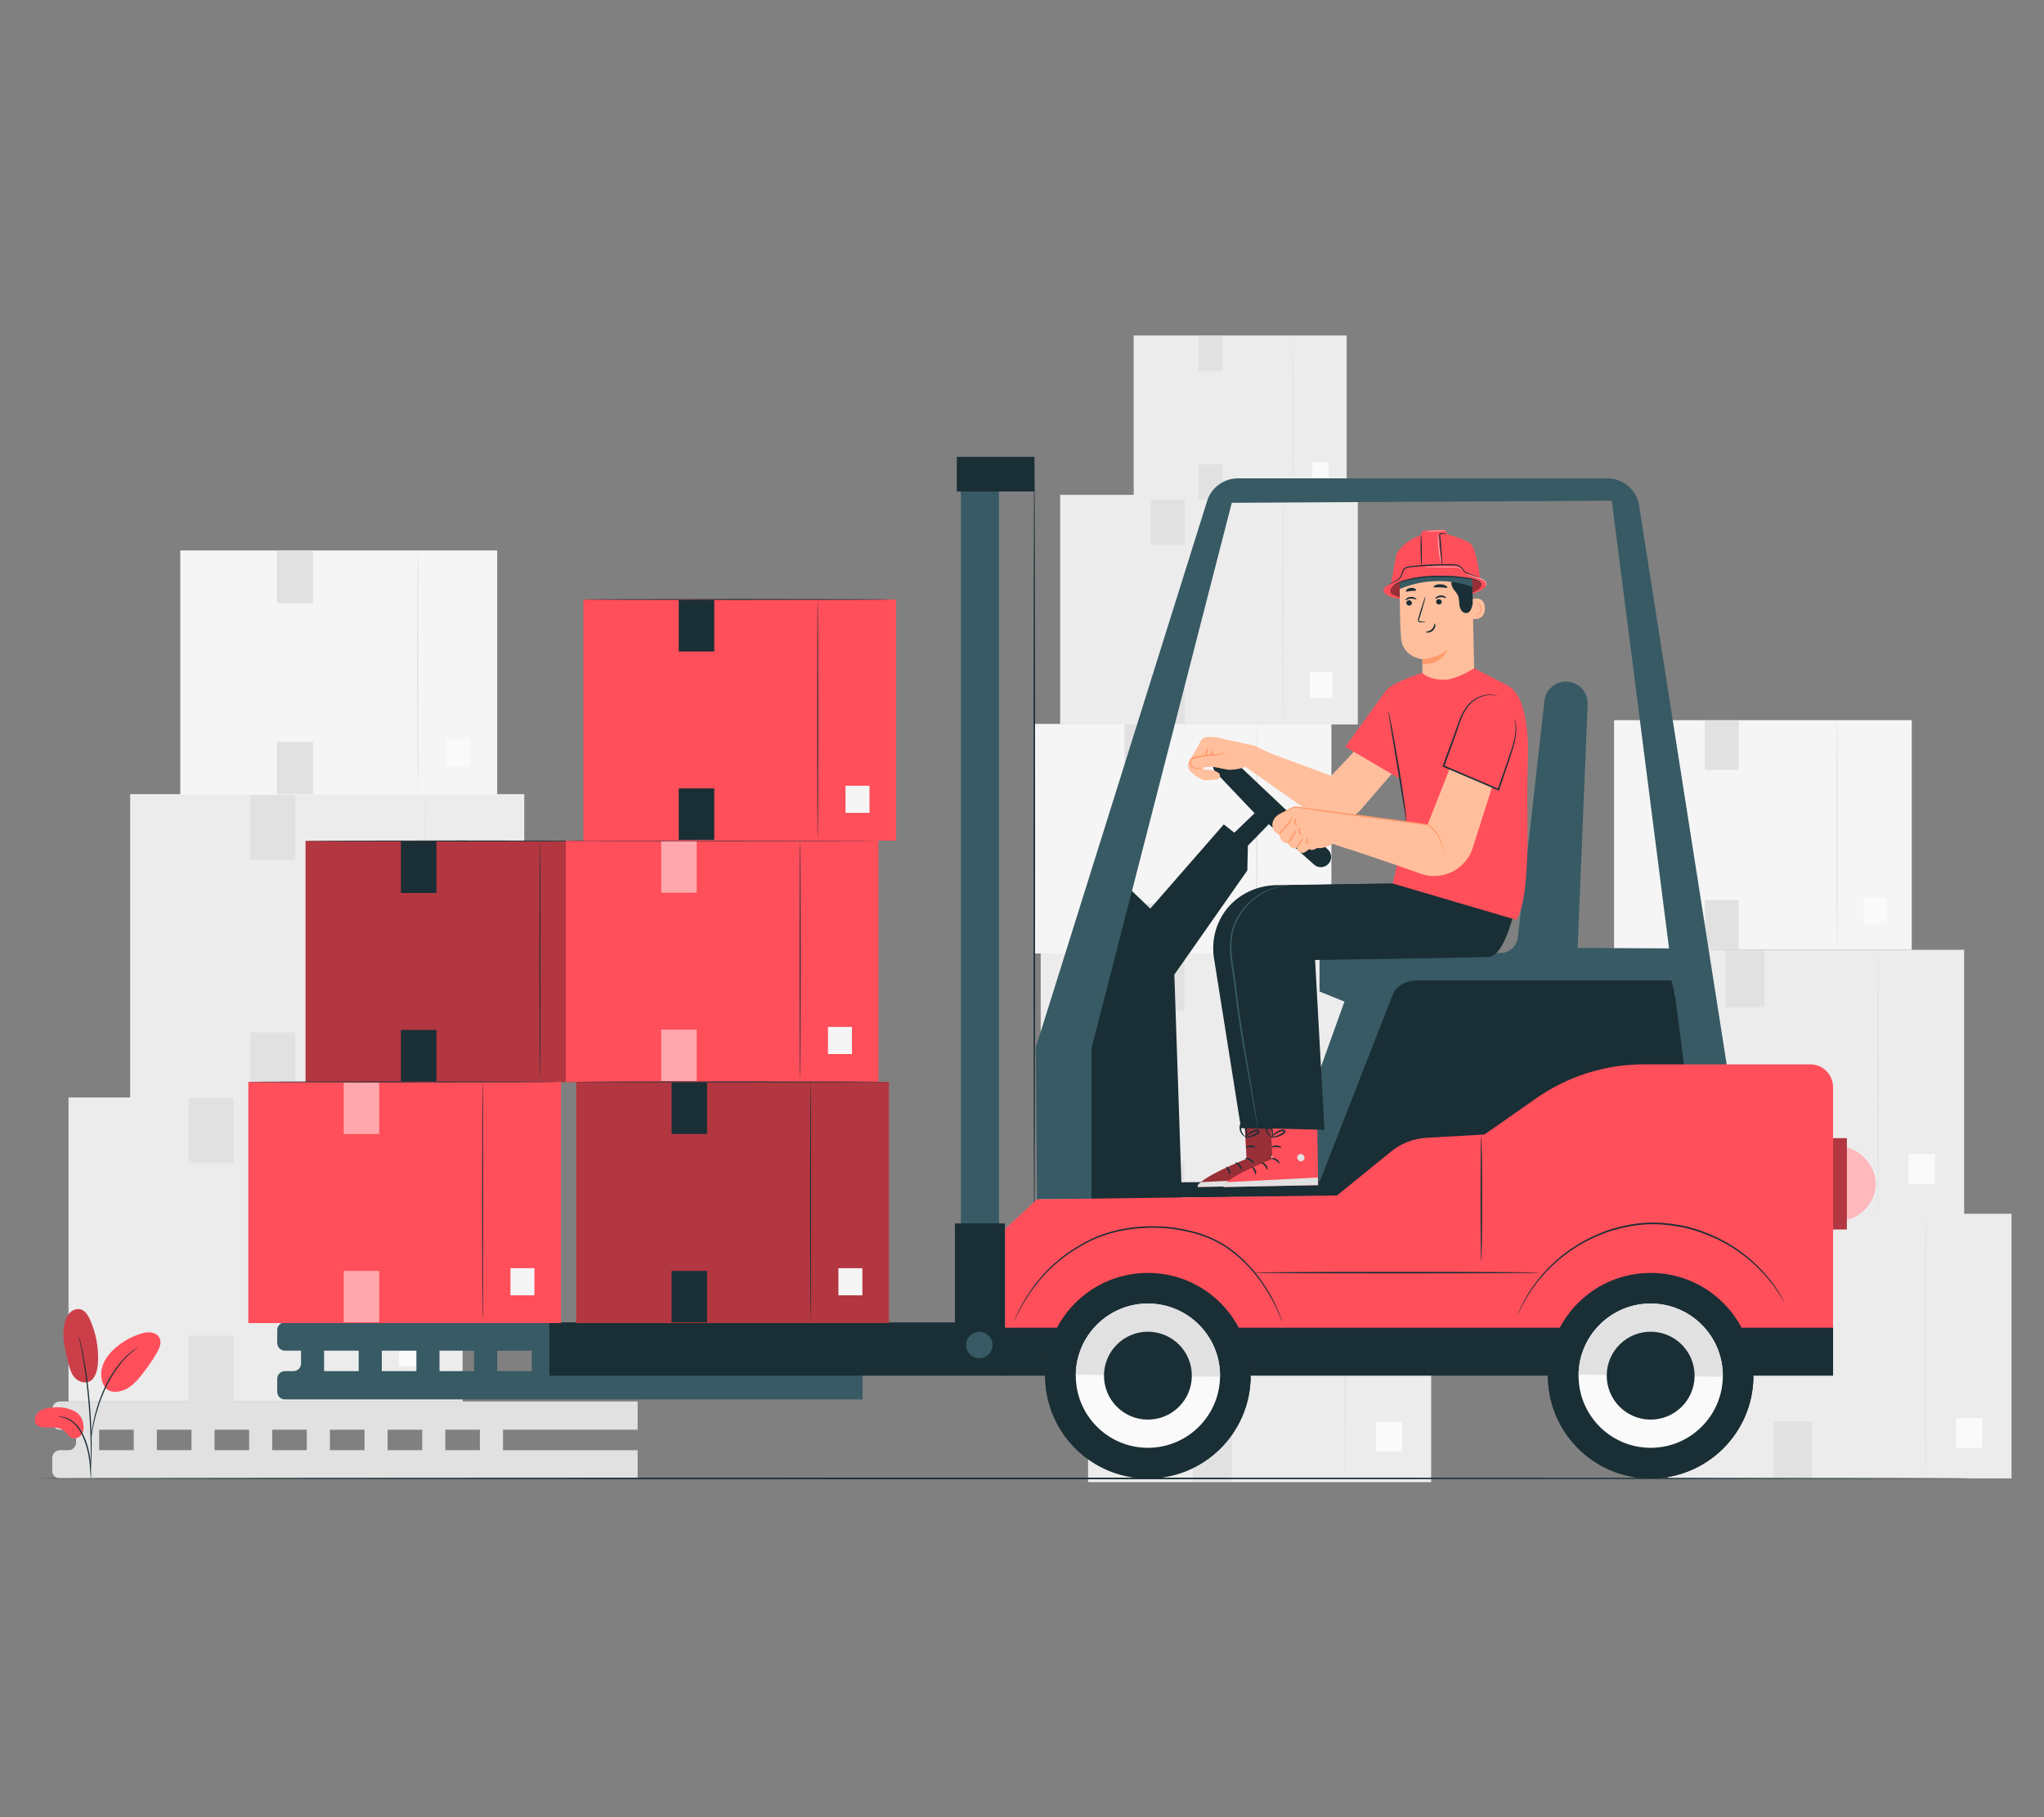<?xml version="1.0" encoding="UTF-8"?>
<svg id="Layer_2" data-name="Layer 2" xmlns="http://www.w3.org/2000/svg" viewBox="0 0 540 480">
  <rect x="0" y="0" width="540" height="480" fill="#808080" stroke="none"/>
  <defs>
    <style>
      .cls-1 {
        opacity: .6;
      }

      .cls-2 {
        fill: #375a64;
      }

      .cls-2, .cls-3, .cls-4, .cls-5, .cls-6, .cls-7, .cls-8, .cls-9, .cls-10, .cls-11, .cls-12, .cls-13, .cls-14, .cls-15 {
        stroke-width: 0px;
      }

      .cls-3 {
        fill: #e1e1e1;
      }

      .cls-4 {
        fill: #ececec;
      }

      .cls-16 {
        opacity: .2;
      }

      .cls-6, .cls-17 {
        opacity: .3;
      }

      .cls-7 {
        opacity: .5;
      }

      .cls-7, .cls-11 {
        fill: #fff;
      }

      .cls-8 {
        fill: #f5f5f5;
      }

      .cls-9 {
        fill: none;
      }

      .cls-10 {
        fill: #1a2e35;
      }

      .cls-18 {
        opacity: .4;
      }

      .cls-12 {
        fill: #fafafa;
      }

      .cls-13 {
        fill: #ff9a6c;
      }

      .cls-14 {
        fill: #ff4f5b;
      }

      .cls-15 {
        fill: #ffbf9d;
      }
    </style>
  </defs>
  <g id="Layer_2-2" data-name="Layer 2">
    <g>
      <g>
        <g>
          <rect class="cls-4" x="18.1" y="289.89" width="104.12" height="80.3"/>
          <path class="cls-3" d="m96.13,369.62c-.11,0-.21-17.9-.21-39.97s.09-39.98.21-39.98.21,17.9.21,39.98-.09,39.97-.21,39.97Z"/>
          <rect class="cls-12" x="105.41" y="351.91" width="7.98" height="9.02"/>
          <rect class="cls-3" x="49.87" y="290.09" width="11.83" height="17.13"/>
          <rect class="cls-3" x="49.87" y="352.82" width="11.83" height="17.13"/>
        </g>
        <g>
          <rect class="cls-4" x="34.39" y="209.77" width="104.12" height="80.3"/>
          <path class="cls-3" d="m112.42,289.5c-.11,0-.21-17.9-.21-39.97s.09-39.98.21-39.98.21,17.9.21,39.98-.09,39.97-.21,39.97Z"/>
          <rect class="cls-12" x="121.69" y="271.79" width="7.98" height="9.02"/>
          <rect class="cls-3" x="66.15" y="209.97" width="11.83" height="17.13"/>
          <rect class="cls-3" x="66.15" y="272.7" width="11.83" height="17.13"/>
        </g>
        <g>
          <rect class="cls-8" x="47.63" y="145.4" width="83.72" height="64.57"/>
          <path class="cls-3" d="m110.37,209.52c-.09,0-.17-14.39-.17-32.14s.07-32.15.17-32.15.17,14.39.17,32.15-.07,32.14-.17,32.14Z"/>
          <rect class="cls-12" x="117.83" y="195.28" width="6.42" height="7.26"/>
          <rect class="cls-3" x="73.17" y="145.57" width="9.51" height="13.78"/>
          <rect class="cls-3" x="73.17" y="196" width="9.51" height="13.78"/>
        </g>
        <g>
          <rect class="cls-8" x="426.42" y="190.23" width="78.64" height="60.65"/>
          <path class="cls-3" d="m485.36,250.46c-.09,0-.16-13.52-.16-30.19s.07-30.2.16-30.2.16,13.52.16,30.2-.07,30.19-.16,30.19Z"/>
          <rect class="cls-12" x="492.36" y="237.08" width="6.03" height="6.82"/>
          <rect class="cls-3" x="450.41" y="190.39" width="8.93" height="12.94"/>
          <rect class="cls-3" x="450.41" y="237.77" width="8.93" height="12.94"/>
        </g>
        <g>
          <rect class="cls-4" x="440.78" y="320.61" width="90.64" height="69.91"/>
          <path class="cls-3" d="m508.71,390.03c-.1,0-.18-15.58-.18-34.8s.08-34.8.18-34.8.18,15.58.18,34.8-.08,34.8-.18,34.8Z"/>
          <rect class="cls-12" x="516.78" y="374.61" width="6.95" height="7.85"/>
          <rect class="cls-3" x="468.43" y="320.79" width="10.3" height="14.92"/>
          <rect class="cls-3" x="468.43" y="375.4" width="10.3" height="14.92"/>
        </g>
        <g>
          <rect class="cls-4" x="428.26" y="250.89" width="90.64" height="69.91"/>
          <path class="cls-3" d="m496.19,320.3c-.1,0-.18-15.58-.18-34.8s.08-34.8.18-34.8.18,15.58.18,34.8-.08,34.8-.18,34.8Z"/>
          <rect class="cls-12" x="504.26" y="304.88" width="6.95" height="7.85"/>
          <rect class="cls-3" x="455.91" y="251.07" width="10.3" height="14.92"/>
          <rect class="cls-3" x="455.91" y="305.67" width="10.3" height="14.92"/>
        </g>
        <g>
          <rect class="cls-8" x="273.1" y="191.21" width="78.64" height="60.65"/>
          <path class="cls-3" d="m332.04,251.43c-.09,0-.16-13.52-.16-30.19s.07-30.2.16-30.2.16,13.52.16,30.2-.07,30.19-.16,30.19Z"/>
          <rect class="cls-12" x="339.05" y="238.06" width="6.03" height="6.82"/>
          <rect class="cls-3" x="297.09" y="191.37" width="8.93" height="12.94"/>
          <rect class="cls-3" x="297.09" y="238.74" width="8.93" height="12.94"/>
        </g>
        <g>
          <rect class="cls-4" x="280.08" y="130.71" width="78.64" height="60.65"/>
          <path class="cls-3" d="m339.01,190.94c-.09,0-.16-13.52-.16-30.19s.07-30.2.16-30.2.16,13.52.16,30.2-.07,30.19-.16,30.19Z"/>
          <rect class="cls-12" x="346.02" y="177.56" width="6.03" height="6.82"/>
          <rect class="cls-3" x="304.07" y="130.87" width="8.93" height="12.94"/>
          <rect class="cls-3" x="304.07" y="178.24" width="8.93" height="12.94"/>
        </g>
        <g>
          <rect class="cls-4" x="299.5" y="88.62" width="56.27" height="43.4"/>
          <path class="cls-3" d="m341.68,131.71c-.06,0-.11-9.67-.11-21.6s.05-21.61.11-21.61.11,9.67.11,21.61-.05,21.6-.11,21.6Z"/>
          <rect class="cls-12" x="346.69" y="122.14" width="4.31" height="4.88"/>
          <rect class="cls-3" x="316.67" y="88.73" width="6.39" height="9.26"/>
          <rect class="cls-3" x="316.67" y="122.63" width="6.39" height="9.26"/>
        </g>
        <g>
          <rect class="cls-4" x="287.46" y="321.59" width="90.64" height="69.91"/>
          <path class="cls-3" d="m355.39,391c-.1,0-.18-15.58-.18-34.8s.08-34.8.18-34.8.18,15.58.18,34.8-.08,34.8-.18,34.8Z"/>
          <rect class="cls-12" x="363.47" y="375.58" width="6.95" height="7.86"/>
          <rect class="cls-3" x="315.11" y="321.77" width="10.3" height="14.92"/>
          <rect class="cls-3" x="315.11" y="376.37" width="10.3" height="14.92"/>
        </g>
        <g>
          <rect class="cls-4" x="274.94" y="251.86" width="90.64" height="69.91"/>
          <path class="cls-3" d="m342.87,321.28c-.1,0-.18-15.58-.18-34.8s.08-34.8.18-34.8.18,15.58.18,34.8-.08,34.8-.18,34.8Z"/>
          <rect class="cls-12" x="350.95" y="305.86" width="6.95" height="7.86"/>
          <rect class="cls-3" x="302.59" y="252.04" width="10.3" height="14.92"/>
          <rect class="cls-3" x="302.59" y="306.65" width="10.3" height="14.92"/>
        </g>
        <path class="cls-3" d="m168.46,377.65v-7.46H15.85c-1.13,0-2.04.91-2.04,2.04v3.38c0,1.13.91,2.04,2.04,2.04h4.25v3.4c0,1.11-.9,2.01-2.01,2.01h-2.27c-1.11,0-2.01.9-2.01,2.01v3.45c0,1.11.9,2.01,2.01,2.01h152.64v-7.46h-35.57v-5.41h35.57Zm-111.78,0h9.14v5.41h-9.14v-5.41Zm-6.1,5.41h-9.14v-5.41h9.14v5.41Zm21.34-5.41h9.14v5.41h-9.14v-5.41Zm15.24,0h9.14v5.41h-9.14v-5.41Zm15.24,0h9.14v5.41h-9.14v-5.41Zm-76.21,0h9.14v5.41h-9.14v-5.41Zm100.59,5.41h-9.14v-5.41h9.14v5.41Z"/>
        <g>
          <g>
            <g>
              <rect class="cls-14" x="80.73" y="222.13" width="82.6" height="63.71"/>
              <rect class="cls-6" x="80.73" y="222.13" width="82.6" height="63.71"/>
              <path class="cls-10" d="m142.63,285.38c-.07,0-.13-14.2-.13-31.71s.06-31.72.13-31.72.13,14.2.13,31.72-.06,31.71-.13,31.71Z"/>
              <rect class="cls-8" x="149.99" y="271.33" width="6.33" height="7.16"/>
              <rect class="cls-10" x="105.92" y="222.29" width="9.38" height="13.59"/>
              <rect class="cls-10" x="105.92" y="272.05" width="9.38" height="13.59"/>
            </g>
            <path class="cls-10" d="m162.6,222.13s-.07,0-.21.01c-.15,0-.36,0-.62.01-.56,0-1.36.01-2.39.03-2.09,0-5.08.02-8.77.04-7.42,0-17.65.02-28.95.04-11.3-.01-21.53-.03-28.95-.04-3.69-.02-6.69-.03-8.77-.04-1.02-.01-1.83-.02-2.39-.02-.26,0-.47,0-.62-.01-.14,0-.21,0-.21-.01s.07,0,.21-.01c.15,0,.36,0,.62-.01.56,0,1.36-.01,2.39-.03,2.09-.01,5.08-.02,8.77-.04,7.42-.01,17.65-.02,28.95-.04,11.3.02,21.53.03,28.95.04,3.69.02,6.69.03,8.77.04,1.02.01,1.83.02,2.39.02.26,0,.47,0,.62.01.14,0,.21,0,.21.01Z"/>
          </g>
          <g>
            <g>
              <rect class="cls-14" x="149.48" y="222.05" width="82.6" height="63.71"/>
              <path class="cls-10" d="m211.39,285.31c-.07,0-.13-14.2-.13-31.71s.06-31.72.13-31.72.13,14.2.13,31.72-.06,31.71-.13,31.71Z"/>
              <rect class="cls-8" x="218.75" y="271.26" width="6.33" height="7.16"/>
              <rect class="cls-7" x="174.68" y="222.21" width="9.38" height="13.59"/>
              <rect class="cls-7" x="174.68" y="271.97" width="9.38" height="13.59"/>
            </g>
            <path class="cls-10" d="m231.36,222.05s-.07,0-.21.01c-.15,0-.36,0-.62.01-.56,0-1.36.01-2.39.03-2.09,0-5.08.02-8.77.04-7.42,0-17.65.02-28.95.04-11.3-.01-21.53-.03-28.95-.04-3.69-.02-6.69-.03-8.77-.04-1.02-.01-1.83-.02-2.39-.02-.26,0-.47,0-.62-.01-.14,0-.21,0-.21-.01s.07,0,.21-.01c.15,0,.36,0,.62-.01.56,0,1.36-.01,2.39-.03,2.09-.01,5.08-.02,8.77-.04,7.42-.01,17.65-.02,28.95-.04,11.3.02,21.53.03,28.95.04,3.69.02,6.69.03,8.77.04,1.02.01,1.83.02,2.39.03.26,0,.47,0,.62.01.14,0,.21,0,.21.01Z"/>
          </g>
          <g>
            <g>
              <rect class="cls-14" x="154.12" y="158.34" width="82.6" height="63.71"/>
              <path class="cls-10" d="m216.02,221.6c-.07,0-.13-14.2-.13-31.71s.06-31.72.13-31.72.13,14.2.13,31.72-.06,31.71-.13,31.71Z"/>
              <rect class="cls-8" x="223.38" y="207.55" width="6.33" height="7.16"/>
              <rect class="cls-10" x="179.32" y="158.5" width="9.38" height="13.59"/>
              <rect class="cls-10" x="179.32" y="208.26" width="9.38" height="13.59"/>
            </g>
            <path class="cls-10" d="m236,158.34s-.07,0-.21.01c-.15,0-.36,0-.62.01-.56,0-1.36.01-2.39.03-2.09,0-5.08.02-8.77.04-7.42,0-17.65.02-28.95.04-11.3-.01-21.53-.03-28.95-.04-3.69-.02-6.69-.03-8.77-.04-1.02-.01-1.83-.02-2.39-.02-.26,0-.47,0-.62-.01-.14,0-.21,0-.21-.01s.07,0,.21-.01c.15,0,.36,0,.62-.01.56,0,1.36-.01,2.39-.03,2.09-.01,5.08-.02,8.77-.04,7.42-.01,17.65-.02,28.95-.04,11.3.02,21.53.03,28.95.04,3.69.02,6.69.03,8.77.04,1.02.01,1.83.02,2.39.03.26,0,.47,0,.62.01.14,0,.21,0,.21.01Z"/>
          </g>
          <path class="cls-2" d="m227.89,356.77v-7.46H75.28c-1.13,0-2.04.91-2.04,2.04v3.38c0,1.13.91,2.04,2.04,2.04h4.25v3.4c0,1.11-.9,2.01-2.01,2.01h-2.27c-1.11,0-2.01.9-2.01,2.01v3.45c0,1.11.9,2.01,2.01,2.01h152.64v-7.46h-35.57v-5.41h35.57Zm-111.78,0h9.14v5.41h-9.14v-5.41Zm-6.1,5.41h-9.14v-5.41h9.14v5.41Zm21.34-5.41h9.14v5.41h-9.14v-5.41Zm15.24,0h9.14v5.41h-9.14v-5.41Zm15.24,0h9.14v5.41h-9.14v-5.41Zm-76.21,0h9.14v5.41h-9.14v-5.41Zm100.59,5.41h-9.14v-5.41h9.14v5.41Z"/>
          <g>
            <path class="cls-10" d="m350.9,228.24c1.05-1.08,1.01-2.81-.08-3.84l-25.74-24.33c-1.07-1-2.73-.99-3.8.02h0c-1.11,1.05-1.16,2.81-.1,3.92l10.27,10.8-5.35,5.14-2.79-2.19-19.42,22.24-10.38-9.98-12.51,36.8,2.48,49.97h28.78l-2.01-59.35,19.28-27.52.15-6.54,5.52-5.68,11.96,10.68c1.08.96,2.72.9,3.73-.13h0Z"/>
            <path class="cls-10" d="m273.25,326.02c-.11,0-.21-45.57-.21-101.77s.09-101.78.21-101.78.21,45.56.21,101.78-.09,101.77-.21,101.77Z"/>
            <path class="cls-2" d="m337.69,313.18l17.5-48.61-6.58-2.66v-9.43l47.86-.74c2.33-.05,4.27-1.81,4.53-4.13l7.03-62.49c.33-2.89,2.77-5.08,5.69-5.08h0c3.25,0,5.85,2.71,5.72,5.96l-2.65,64.39,24.99.13.85,11.74-73.91,2.89-19.27,47.32-11.76.7Z"/>
            <path class="cls-10" d="m348.7,311.99l-62.22.5v4.14l25.77-.33,41.06-.31,99.52-14.06-11.28-42.94h-67.37c-2.43,0-4.69,1.15-5.96,3.03l-19.52,49.98Z"/>
            <path class="cls-2" d="m318.88,132.43l-45.23,144.24.32,40.12h14.39v-39.87l37.06-144.11,100.4-.56,19.2,150.1h11.33l-23.36-149.05c-.76-4.03-4.27-6.94-8.37-6.94h-97.58c-3.76,0-7.08,2.47-8.16,6.07Z"/>
            <path class="cls-14" d="m265.54,363.13v-38.53l8.43-7.81,79.26-1.02,14.3-11.61c2.66-2.16,5.93-3.42,9.35-3.62l15.26-.86s6.85-4.72,13.46-9.4c8.4-5.94,18.43-9.14,28.71-9.14h43.94c3.32,0,6.02,2.69,6.02,6.02v75.97h-218.74Z"/>
            <rect class="cls-10" x="264.76" y="350.71" width="219.52" height="12.67"/>
            <g>
              <path class="cls-10" d="m276.12,362.99c-.22,14.99,11.76,27.31,26.75,27.53,14.99.22,27.32-11.76,27.53-26.75.22-14.99-11.76-27.32-26.75-27.53-14.99-.22-27.32,11.76-27.53,26.75Z"/>
              <path class="cls-10" d="m276.13,362.92s0,.05,0,.07c-.22,14.99,11.76,27.31,26.75,27.53,14.99.22,27.32-11.76,27.53-26.75,0-.02,0-.05,0-.07l-54.27-.78Z"/>
              <path class="cls-12" d="m284.21,363.1c-.15,10.52,8.26,19.18,18.78,19.33,10.52.15,19.18-8.26,19.33-18.78.15-10.52-8.26-19.18-18.78-19.33-10.52-.15-19.18,8.26-19.33,18.78Z"/>
              <path class="cls-3" d="m303.54,344.33c-10.52-.15-19.18,8.26-19.33,18.78l38.11.55c.15-10.52-8.26-19.18-18.78-19.33Z"/>
              <path class="cls-10" d="m291.66,363.21c-.09,6.41,5.03,11.68,11.44,11.77,6.41.09,11.68-5.03,11.77-11.44.09-6.41-5.03-11.68-11.44-11.77-6.41-.09-11.68,5.03-11.77,11.44Z"/>
            </g>
            <g>
              <path class="cls-10" d="m408.95,362.99c-.22,14.99,11.76,27.31,26.75,27.53,14.99.22,27.32-11.76,27.53-26.75.22-14.99-11.76-27.32-26.75-27.53-14.99-.22-27.32,11.76-27.53,26.75Z"/>
              <path class="cls-10" d="m408.95,362.92s0,.05,0,.07c-.22,14.99,11.76,27.31,26.75,27.53,14.99.22,27.32-11.76,27.53-26.75,0-.02,0-.05,0-.07l-54.27-.78Z"/>
              <path class="cls-12" d="m417.04,363.1c-.15,10.52,8.26,19.18,18.78,19.33,10.52.15,19.18-8.26,19.33-18.78.15-10.52-8.26-19.18-18.78-19.33-10.52-.15-19.18,8.26-19.33,18.78Z"/>
              <path class="cls-3" d="m436.36,344.33c-10.52-.15-19.18,8.26-19.33,18.78l38.11.55c.15-10.52-8.26-19.18-18.78-19.33Z"/>
              <path class="cls-10" d="m424.48,363.21c-.09,6.41,5.03,11.68,11.44,11.77,6.41.09,11.68-5.03,11.77-11.44.09-6.41-5.03-11.68-11.44-11.77-6.41-.09-11.68,5.03-11.77,11.44Z"/>
            </g>
            <path class="cls-10" d="m471.41,344.06s-.05-.06-.13-.19c-.09-.15-.21-.34-.35-.57-.16-.26-.34-.57-.56-.93-.21-.37-.47-.8-.8-1.25-1.21-1.87-3.2-4.43-6.12-7.14-.7-.71-1.55-1.32-2.37-2.02-.85-.68-1.79-1.31-2.74-1.98-1.01-.59-2-1.29-3.12-1.84-.55-.29-1.1-.6-1.68-.87-.59-.26-1.18-.52-1.78-.79-2.43-.99-5.05-1.91-7.87-2.41-2.81-.53-5.77-.79-8.8-.67-3.03.17-5.95.71-8.7,1.5-2.76.77-5.28,1.93-7.6,3.14-.57.32-1.14.64-1.7.96-.55.33-1.07.69-1.59,1.03-1.06.65-1.98,1.44-2.93,2.13-.89.76-1.76,1.48-2.54,2.23-.76.78-1.54,1.47-2.17,2.24-2.65,2.97-4.39,5.71-5.41,7.69-.28.48-.5.93-.67,1.32-.18.38-.33.71-.46.98-.12.25-.22.44-.29.6-.07.13-.11.2-.11.2,0,0,.02-.08.07-.22.07-.16.15-.36.26-.62.12-.28.26-.61.43-1,.17-.4.37-.85.64-1.34.98-2.01,2.7-4.79,5.34-7.81.63-.78,1.41-1.49,2.17-2.28.78-.77,1.66-1.5,2.54-2.27.95-.7,1.87-1.5,2.94-2.16.53-.34,1.05-.71,1.6-1.05.56-.32,1.13-.64,1.71-.97,2.34-1.23,4.88-2.42,7.67-3.2,2.77-.81,5.73-1.36,8.79-1.53,3.06-.12,6.06.14,8.89.68,2.85.51,5.49,1.45,7.94,2.45.6.27,1.2.54,1.79.8.58.28,1.14.6,1.69.89,1.13.56,2.12,1.27,3.13,1.87.96.68,1.9,1.33,2.75,2.02.83.71,1.68,1.34,2.38,2.06,2.91,2.75,4.89,5.36,6.06,7.27.32.46.56.89.77,1.27.2.37.38.69.52.96.13.24.23.44.31.59.07.13.1.2.09.21Z"/>
            <path class="cls-10" d="m338.7,349.06s-.04-.07-.1-.22c-.07-.17-.16-.38-.27-.65-.12-.29-.26-.65-.43-1.06-.19-.41-.4-.89-.64-1.42-.99-2.11-2.57-5.13-5.13-8.43-2.56-3.26-6.13-6.9-11.05-9.41-2.45-1.25-5.23-2.11-8.16-2.72-2.93-.61-6.04-.9-9.22-.84-3.18.06-6.28.45-9.18,1.18-2.91.73-5.61,1.81-8.02,3.13-4.86,2.61-8.69,5.9-11.41,9.06-2.73,3.16-4.47,6.09-5.59,8.14-.55,1.03-.97,1.84-1.23,2.39-.13.26-.24.46-.32.63-.07.14-.11.21-.12.21,0,0,.02-.08.08-.22.07-.17.16-.38.28-.64.24-.57.64-1.39,1.17-2.43,1.08-2.08,2.79-5.04,5.51-8.25,2.71-3.21,6.55-6.55,11.45-9.2,2.43-1.35,5.17-2.45,8.11-3.19,2.94-.74,6.07-1.14,9.28-1.2,3.21-.06,6.35.24,9.31.86,2.96.62,5.77,1.5,8.26,2.78,4.98,2.56,8.55,6.27,11.11,9.57,2.56,3.34,4.1,6.4,5.05,8.54.23.54.43,1.02.6,1.44.15.42.28.77.39,1.07.09.27.17.49.23.66.05.15.07.23.07.23Z"/>
            <rect class="cls-10" x="145.15" y="349.31" width="120.34" height="14.07"/>
            <path class="cls-2" d="m262.22,355.28c0,1.94-1.57,3.5-3.5,3.5s-3.5-1.57-3.5-3.5,1.57-3.5,3.5-3.5,3.5,1.57,3.5,3.5Z"/>
            <rect class="cls-2" x="253.86" y="125.26" width="10.05" height="199.54"/>
            <path class="cls-10" d="m406.75,336.16c0,.11-16.93.21-37.81.21s-37.82-.09-37.82-.21,16.93-.21,37.82-.21,37.81.09,37.81.21Z"/>
            <path class="cls-10" d="m391.34,333.17c-.11,0-.21-7.36-.21-16.45s.09-16.45.21-16.45.21,7.36.21,16.45-.09,16.45-.21,16.45Z"/>
            <rect class="cls-10" x="252.78" y="120.68" width="20.5" height="9.15"/>
            <rect class="cls-10" x="252.28" y="323.15" width="13.2" height="26.34"/>
          </g>
          <g>
            <g>
              <rect class="cls-14" x="152.24" y="285.78" width="82.6" height="63.71"/>
              <rect class="cls-6" x="152.24" y="285.78" width="82.6" height="63.71"/>
              <path class="cls-10" d="m214.14,349.04c-.07,0-.13-14.2-.13-31.71s.06-31.72.13-31.72.13,14.2.13,31.72-.06,31.71-.13,31.71Z"/>
              <rect class="cls-8" x="221.5" y="334.99" width="6.33" height="7.16"/>
              <rect class="cls-10" x="177.43" y="285.95" width="9.38" height="13.59"/>
              <rect class="cls-10" x="177.43" y="335.7" width="9.38" height="13.59"/>
            </g>
            <path class="cls-10" d="m234.11,285.78s-.07,0-.21.01c-.15,0-.36,0-.62.01-.56,0-1.36.01-2.39.03-2.09,0-5.08.02-8.77.04-7.42,0-17.65.02-28.95.04-11.3-.02-21.53-.03-28.95-.04-3.69-.02-6.69-.03-8.77-.04-1.02-.01-1.83-.02-2.39-.02-.26,0-.47,0-.62-.01-.14,0-.21,0-.21-.01s.07,0,.21-.01c.15,0,.36,0,.62-.01.56,0,1.36-.01,2.39-.03,2.09-.01,5.08-.02,8.77-.04,7.42-.01,17.65-.02,28.95-.04,11.3.02,21.53.03,28.95.04,3.69.02,6.69.03,8.77.04,1.02.01,1.83.02,2.39.03.26,0,.47,0,.62.01.14,0,.21,0,.21.01Z"/>
          </g>
          <g>
            <g>
              <rect class="cls-14" x="65.6" y="285.78" width="82.6" height="63.71"/>
              <path class="cls-10" d="m127.51,349.04c-.07,0-.13-14.2-.13-31.71s.06-31.72.13-31.72.13,14.2.13,31.72-.06,31.71-.13,31.71Z"/>
              <rect class="cls-8" x="134.86" y="334.99" width="6.33" height="7.16"/>
              <rect class="cls-7" x="90.8" y="285.95" width="9.38" height="13.59"/>
              <rect class="cls-7" x="90.8" y="335.7" width="9.38" height="13.59"/>
            </g>
            <path class="cls-10" d="m147.48,285.78s-.07,0-.21.01c-.15,0-.36,0-.62.01-.56,0-1.36.01-2.39.03-2.09,0-5.08.02-8.77.04-7.42,0-17.65.02-28.95.04-11.3-.02-21.53-.03-28.95-.04-3.69-.02-6.69-.03-8.77-.04-1.02-.01-1.83-.02-2.39-.02-.26,0-.47,0-.62-.01-.14,0-.21,0-.21-.01s.07,0,.21-.01c.15,0,.36,0,.62-.01.56,0,1.36-.01,2.39-.03,2.09-.01,5.08-.02,8.77-.04,7.42-.01,17.65-.02,28.95-.04,11.3.02,21.53.03,28.95.04,3.69.02,6.69.03,8.77.04,1.02.01,1.83.02,2.39.03.26,0,.47,0,.62.01.14,0,.21,0,.21.01Z"/>
          </g>
          <g>
            <path class="cls-14" d="m487.75,303.1c4.26,1.02,7.83,5.35,7.76,9.73s-3.47,8.48-7.76,9.37"/>
            <g class="cls-1">
              <path class="cls-11" d="m487.75,303.1c4.26,1.02,7.83,5.35,7.76,9.73s-3.47,8.48-7.76,9.37"/>
            </g>
            <g>
              <rect class="cls-14" x="484.28" y="300.64" width="3.64" height="24.11"/>
              <rect class="cls-6" x="484.28" y="300.64" width="3.64" height="24.11"/>
            </g>
          </g>
        </g>
        <g>
          <g>
            <path class="cls-15" d="m314.78,204.03c-.91-.7-1.16-1.96-.59-2.96.61-1.07,1.32-2.32,1.65-2.84.71-1.13,1.18-2.09,1.08-1.92,0,0,.31-1.35,1.66-1.59,1.36-.23,2.91.09,2.91.09l9.92,2.14,4.62,2.29-4.5,3.96-2.5-.76c-.75.65-3.69,1-4.69.87-1.28-.16-3.83-.99-5.29-.71l-1.4.19.67.56s2.16-.17,3.52.72c.81.53.47,1.78-.49,1.84l-3.26.21s-2.15-1.06-2.54-1.45c-.13-.13-.44-.38-.79-.65Z"/>
            <path class="cls-13" d="m317.67,202.8s-.17.12-.54.22c-.36.09-.93.2-1.6-.02-.33-.11-.68-.32-.95-.66-.25-.36-.4-.81-.3-1.32.06-.25.2-.49.41-.66.21-.18.46-.25.68-.34.46-.16.95-.28,1.44-.38,1-.2,1.96-.3,2.83-.36.44-.03.85-.05,1.25-.05.1,0,.2,0,.3.01.07,0,.15,0,.24,0,.17-.02.33-.06.49-.09,1.26-.32,2.03-.61,2.05-.55.02.04-.71.43-1.98.83-.16.05-.33.09-.52.13-.09.01-.19.03-.31.02-.09,0-.17,0-.27,0-.38.01-.79.04-1.22.08-.86.08-1.81.2-2.78.39-.49.1-.96.21-1.39.35-.46.13-.77.34-.86.71-.09.35.02.76.2,1.03.2.28.49.47.77.59.58.23,1.12.18,1.47.14.36-.04.56-.1.57-.06Z"/>
            <path class="cls-13" d="m318.9,197.63c.11-.03.3.5.11,1.12-.19.63-.64.95-.72.87-.09-.08.17-.47.32-.99.16-.52.17-.98.29-1Z"/>
            <path class="cls-13" d="m320.45,198.26c.11.01.14.4-.13.75-.27.36-.65.42-.69.32-.05-.11.17-.3.37-.57.21-.26.34-.52.46-.5Z"/>
          </g>
          <path class="cls-15" d="m359.5,196.04c1.37-.57-7.84,8.89-7.84,8.89l-17-6.33-6,3.69,18.28,12.87c2.13,1.5,4.78,2.07,7.34,1.59,1.95-.37,3.74-1.34,5.13-2.77l10.79-12.47-10.7-5.45Z"/>
          <g>
            <path class="cls-14" d="m369.47,158.14c-2.37-.45-3.86-1.19-3.92-2.1-.13-1.88,5.86-3.82,13.37-4.33,7.51-.51,13.71.61,13.83,2.49.06.91-1.3,1.83-3.56,2.6"/>
            <g class="cls-18">
              <path class="cls-5" d="m370.76,157.99c-2.1-.4-3.47-1.05-3.47-1.86,0-2.26,5.19-3.39,11.85-3.84,6.66-.45,12.15.54,12.26,2.21.05.81-1.15,1.62-3.16,2.3"/>
            </g>
            <path class="cls-14" d="m367.36,155.03s1.4-8.13,1.54-8.53c.14-.4,2.18-4.06,7.56-5.43l4.5-.31s6.53,1.62,7.8,3.1c1.27,1.48,2.29,9,2.29,9l-12.81-1.89-8.45,2.68-2.44,1.37Z"/>
            <path class="cls-14" d="m377.88,140.06c-.17.01-1.93.13-1.93.13,0,0-.63.68-.63,2.08,0,1.41.34,11.03.34,11.03l5.63-.64-.98-11.85,1.95.3-.11-.67-.55-.56-3.71.18Z"/>
            <g>
              <g>
                <path class="cls-15" d="m389.64,184.37l-13.8.3c-.18-1.45-.04-10.53-.04-10.53,0,0-5.25-.46-5.67-5.65-.42-5.19-.33-15.62-.33-15.62l.06-.46c5.84-2.99,12.79-3.7,18.25-.05l.81.54.72,31.48Z"/>
                <path class="cls-13" d="m375.8,174.13s3.29-.03,6.63-2.46c0,0-1.43,3.93-6.65,3.81l.02-1.35Z"/>
              </g>
              <g>
                <path class="cls-15" d="m388.65,158.32c.09-.04,3.5-1.3,3.63,2.26.13,3.56-3.47,2.95-3.48,2.85,0-.1-.14-5.11-.14-5.11Z"/>
                <path class="cls-13" d="m389.83,162.04s.06.04.17.09c.1.04.28.07.46,0,.37-.15.67-.76.66-1.4,0-.32-.08-.63-.21-.88-.12-.26-.29-.43-.48-.46-.19-.04-.32.08-.36.18-.04.1-.02.17-.04.18,0,0-.08-.06-.06-.2.01-.07.05-.16.13-.23.08-.07.21-.11.34-.1.28,0,.53.25.67.53.15.28.25.62.25.98,0,.72-.34,1.4-.85,1.57-.25.07-.46,0-.57-.07-.11-.08-.13-.16-.12-.17Z"/>
              </g>
              <g>
                <g>
                  <g>
                    <path class="cls-10" d="m371.53,159.27c.01.39.36.71.77.7.41,0,.73-.33.72-.72-.01-.39-.36-.71-.77-.7-.41,0-.73.33-.72.72Z"/>
                    <path class="cls-10" d="m371.29,158.54c.1.09.63-.36,1.43-.42.8-.06,1.41.31,1.49.2.04-.05-.07-.21-.33-.38-.26-.17-.7-.32-1.2-.28-.5.04-.9.25-1.13.45-.23.21-.3.39-.26.43Z"/>
                  </g>
                  <g>
                    <path class="cls-10" d="m379.4,158.98c.01.39.36.71.77.7.41,0,.73-.33.72-.72-.01-.39-.36-.71-.77-.7-.41,0-.73.33-.72.72Z"/>
                    <path class="cls-10" d="m379.15,158.16c.1.09.63-.36,1.43-.42.8-.06,1.41.31,1.49.2.04-.05-.07-.21-.33-.38-.26-.17-.7-.32-1.2-.28-.5.04-.9.25-1.13.45-.23.21-.3.39-.26.43Z"/>
                  </g>
                  <path class="cls-10" d="m376.65,164.28s-.5-.1-1.31-.15c-.21,0-.4-.03-.44-.17-.06-.14.01-.37.1-.61.16-.51.32-1.04.5-1.59.69-2.27,1.17-4.13,1.08-4.15-.09-.03-.72,1.79-1.41,4.06-.16.56-.32,1.09-.47,1.6-.06.24-.18.51-.05.81.07.15.22.25.36.28.13.03.25.03.35.02.81-.01,1.32-.04,1.32-.09Z"/>
                  <path class="cls-10" d="m379.04,164.67c-.13,0-.07.87-.77,1.53-.7.67-1.63.63-1.63.75,0,.06.22.15.61.14.38-.01.93-.17,1.36-.58.43-.41.59-.92.59-1.28,0-.36-.1-.57-.16-.56Z"/>
                </g>
                <path class="cls-10" d="m378.73,155.04c.09.21.88.05,1.83.1.95.03,1.72.25,1.83.05.05-.1-.1-.29-.42-.48-.32-.19-.81-.36-1.38-.38-.57-.02-1.08.1-1.41.26-.33.16-.5.34-.46.45Z"/>
                <path class="cls-10" d="m371.43,156.21c.15.17.69-.05,1.35-.11.66-.08,1.23.04,1.35-.16.05-.1-.05-.27-.31-.43-.25-.15-.67-.27-1.12-.22-.45.05-.84.24-1.05.44-.22.2-.29.39-.22.48Z"/>
              </g>
            </g>
            <path class="cls-10" d="m389.01,154.93c-.04,1.45.1,2.91.06,4.36-.02.54-.22,1.09-.41,1.59-.2.5-.61.96-1.14,1.05-.63.11-1.25-.31-1.57-.86-.32-.55-.39-1.21-.44-1.84-.05-.63-.08-1.29-.32-1.87-.27-.66-.79-1.18-1.2-1.76-.41-.59-.71-1.33-.47-2,1.93-.16,3.76.49,5.5,1.34"/>
            <path class="cls-2" d="m369.81,155.58l-.09-2.92,8.32-3.11,10.82,2.41.21,3.13s-8.93-3.9-19.27.49Z"/>
            <path class="cls-14" d="m370.21,152.01l-.35.39-2.93,2.13s5.76-2.05,11.84-2.4c6.08-.35,13.17,1.23,13.17,1.23l-4.19-2.15h0c-1.37-1.28-3.2-1.95-5.08-1.86l-7.64.37c-1.85.09-3.59.91-4.83,2.29Z"/>
            <path class="cls-10" d="m375.52,149.48c.09,0,.14-1.82.11-4.07-.03-2.25-.12-4.07-.21-4.07-.09,0-.14,1.82-.11,4.07.03,2.25.12,4.07.21,4.07Z"/>
            <path class="cls-10" d="m382.24,141.11s-.51-.18-1.46-.32c-.28.01-.57.26-.57.61.02.28.04.56.05.86.05.61.1,1.26.15,1.94.12,1.37.24,2.62.35,3.52.11.9.19,1.45.24,1.45s.04-.56-.01-1.47c-.05-.9-.14-2.15-.25-3.52-.06-.68-.12-1.33-.18-1.94-.03-.29-.06-.57-.08-.83-.01-.2.16-.37.33-.39.84.07,1.44.14,1.44.09Z"/>
            <path class="cls-10" d="m366.74,154.51s.35-.17.99-.45c.32-.14.71-.31,1.15-.55.43-.24.93-.58,1.28-1.14.38-.55.4-1.29.82-1.84.39-.59,1.22-.64,2.02-.73,1.63-.18,3.44-.31,5.33-.39,1.9-.08,3.71-.09,5.35-.08.81,0,1.6.1,2.13.55.26.22.48.5.69.77.11.13.22.26.32.39l.16.18c.07.07.17.12.23.15,1.17.47,2.13.76,2.78,1.01.66.23,1.01.37,1.02.35,0-.01-.08-.06-.24-.14-.17-.08-.41-.19-.73-.33-.64-.28-1.6-.61-2.73-1.09-.07-.04-.12-.06-.16-.1l-.16-.18c-.1-.13-.2-.26-.31-.39-.21-.27-.42-.56-.71-.81-.6-.54-1.48-.63-2.29-.65-1.65-.03-3.47-.03-5.37.05-1.9.08-3.71.22-5.35.42-.41.05-.81.08-1.21.19-.39.1-.78.33-1,.67-.46.65-.46,1.39-.79,1.88-.3.52-.76.85-1.17,1.11-.42.25-.81.43-1.12.59-.31.16-.55.29-.7.39-.15.1-.23.16-.23.17Z"/>
            <path class="cls-10" d="m367.91,154.88s.08-.04.22-.13c.13-.1.34-.22.61-.37.55-.29,1.38-.63,2.45-.93,2.14-.59,5.2-1.08,8.59-1,1.71,0,3.33-.03,4.79.06,1.46.11,2.78.29,3.87.48.55.1,1.04.21,1.46.32.43.11.78.24,1.01.43.47.41.35.84.37.82,0,0,.05-.08.04-.25-.01-.17-.09-.43-.33-.66-.24-.23-.61-.39-1.04-.51-.43-.13-.92-.26-1.47-.37-1.1-.22-2.41-.42-3.9-.55-1.48-.11-3.11-.08-4.81-.09-3.42-.08-6.51.45-8.66,1.1-1.07.33-1.91.71-2.45,1.04-.27.16-.47.31-.59.43-.13.11-.19.17-.18.18Z"/>
            <path class="cls-12" d="m376.77,140.38s.31.02.8,0c.66-.03,1.27-.05,1.92-.08.75-.02,1.43-.12,1.91-.07.5.04.66.36.67.34,0,0-.02-.08-.12-.18-.1-.11-.29-.21-.54-.25-.5-.07-1.18.01-1.93.03-.65.04-1.26.07-1.92.11-.49.04-.79.07-.79.08Z"/>
            <path class="cls-12" d="m376.45,149.8s.14.01.4,0c.34,0,.7-.01,1.1-.02.93-.01,2.2-.02,3.62,0,.7.02,1.36.03,1.99.05.61.03,1.17.02,1.61.13.45.1.75.34.9.54.16.2.18.35.19.35,0,0,0-.15-.15-.38-.14-.22-.46-.48-.92-.6-.46-.13-1.02-.12-1.63-.16-.61-.03-1.29-.05-1.99-.06-1.41-.02-2.69,0-3.62.04-.4.02-.76.04-1.1.06-.26.02-.4.03-.4.04Z"/>
            <path class="cls-12" d="m380.62,148.39s0-.1-.02-.29c-.03-.26-.07-.51-.11-.78-.09-.66-.21-1.56-.3-2.57-.1-1.01-.16-1.92-.2-2.58-.02-.27-.03-.53-.05-.78-.01-.19-.02-.29-.03-.29,0,0-.01.1-.02.29,0,.19,0,.45,0,.79.02.66.06,1.58.16,2.59.1,1.01.23,1.92.34,2.57.06.33.11.59.15.77.04.18.06.28.07.28Z"/>
            <path class="cls-12" d="m387.22,151.54s.09.05.25.11c.23.09.46.17.7.26.74.26,1.49.53,2.31.82.45.16.89.29,1.25.48.36.19.63.45.74.74.12.28.11.54.07.7-.05.16-.11.24-.1.25,0,0,.08-.06.15-.23.06-.17.09-.45-.03-.75-.11-.31-.4-.61-.77-.81-.37-.21-.82-.34-1.27-.5-.83-.28-1.59-.53-2.33-.78-.24-.08-.47-.15-.71-.22-.17-.05-.26-.07-.27-.07Z"/>
          </g>
          <g>
            <g>
              <g>
                <g>
                  <path class="cls-14" d="m328.62,293.23l.72,12.87s-12.84,5.05-12.94,7.44l25-.5-.3-20.1-12.49.28Z"/>
                  <g class="cls-18">
                    <path class="cls-5" d="m328.62,293.23l.72,12.87s-12.84,5.05-12.94,7.44l25-.5-.3-20.1-12.49.28Z"/>
                  </g>
                  <path class="cls-3" d="m337.05,304.86c.49.12.83.66.73,1.15-.1.49-.65.85-1.13.73-.49-.11-.92-.75-.77-1.22.16-.48.82-.86,1.26-.63"/>
                  <path class="cls-3" d="m341.41,313.05l-.11-2.02-23.93,1.23s-1.1.51-.96,1.29l25-.5Z"/>
                  <path class="cls-10" d="m328.93,305.98c0,.12.62.17,1.23.55.62.36.94.89,1.05.84.11-.03-.08-.75-.83-1.2-.74-.45-1.48-.29-1.45-.18Z"/>
                  <path class="cls-10" d="m326.33,307.12c-.03.12.51.32.93.82.44.5.56,1.05.68,1.04.12.02.19-.7-.35-1.32-.53-.63-1.25-.66-1.25-.55Z"/>
                  <path class="cls-10" d="m324.91,310.28c.11.02.27-.59-.06-1.25-.32-.67-.9-.92-.95-.81-.07.1.31.45.57,1,.27.54.32,1.06.44,1.07Z"/>
                  <path class="cls-10" d="m329.1,303.03c.05.11.61-.07,1.3-.04.69.02,1.23.24,1.29.13.07-.09-.46-.53-1.28-.56-.81-.03-1.38.37-1.32.46Z"/>
                </g>
                <g class="cls-17">
                  <polygon class="cls-5" points="328.77 295.78 328.89 298.07 341.18 297.72 341.16 295.65 328.77 295.78"/>
                </g>
                <path class="cls-10" d="m329,300.43c0,.05.48.12,1.25-.03.38-.07.83-.21,1.3-.43.23-.11.47-.24.71-.4.11-.08.25-.15.37-.3.13-.13.2-.46.04-.65-.13-.19-.36-.27-.54-.27-.18,0-.33.04-.47.07-.28.07-.54.17-.77.28-.47.23-.86.51-1.14.78-.57.55-.76,1.01-.72,1.03.06.04.33-.35.91-.8.29-.23.66-.46,1.1-.65.22-.09.46-.17.71-.24.26-.07.49-.08.56.04.03.04.03.06-.02.14-.06.07-.16.14-.27.22-.22.15-.44.28-.65.39-.43.23-.85.38-1.2.49-.71.21-1.18.26-1.18.32Z"/>
                <path class="cls-10" d="m329.16,300.6s.28-.42.31-1.22c.01-.39-.04-.87-.2-1.37-.08-.25-.19-.5-.33-.75-.15-.24-.34-.57-.81-.62-.25,0-.45.19-.52.36-.08.17-.09.32-.12.46-.04.29-.03.58.02.84.09.53.32.97.56,1.28.5.64,1.01.77,1.02.73.04-.06-.39-.29-.78-.9-.19-.3-.36-.7-.42-1.17-.03-.23-.03-.48,0-.72.03-.27.13-.48.23-.46.12,0,.34.19.45.4.13.22.24.45.32.67.17.45.24.88.27,1.24.05.73-.07,1.19,0,1.21Z"/>
              </g>
              <path class="cls-10" d="m396.13,238.55s-2.73,14.01-7.27,14.21c-5.57.24-45.87.79-45.87.79l2.46,44.88-17.59-.42-7.03-44.23c-.76-3.97-.14-8.11,1.87-11.61.05-.08.1-.17.14-.25,2.98-5.05,8.53-8.04,14.39-8.11l33.48-.5,25.42,5.23Z"/>
            </g>
            <g>
              <g>
                <g>
                  <path class="cls-14" d="m335.46,293.23l.72,12.87s-12.84,5.05-12.94,7.44l25-.5-.3-20.1-12.49.28Z"/>
                  <path class="cls-3" d="m343.89,304.86c.49.12.83.66.73,1.15-.1.49-.65.85-1.13.73-.49-.11-.92-.75-.77-1.22.16-.48.82-.86,1.26-.63"/>
                  <path class="cls-3" d="m348.24,313.05l-.11-2.02-23.93,1.23s-1.1.51-.96,1.29l25-.5Z"/>
                  <path class="cls-10" d="m335.77,305.98c0,.12.62.17,1.23.55.62.36.94.89,1.05.84.11-.03-.08-.75-.83-1.2-.74-.45-1.48-.29-1.45-.18Z"/>
                  <path class="cls-10" d="m333.17,307.12c-.03.12.51.32.93.82.44.5.56,1.05.68,1.04.12.02.19-.7-.35-1.32-.53-.63-1.25-.66-1.25-.55Z"/>
                  <path class="cls-10" d="m331.74,310.28c.11.02.27-.59-.06-1.25-.32-.67-.9-.92-.95-.81-.07.1.31.45.57,1,.27.54.32,1.06.44,1.07Z"/>
                  <path class="cls-10" d="m335.93,303.03c.05.11.61-.07,1.3-.04.69.02,1.23.24,1.29.13.07-.09-.46-.53-1.28-.56-.81-.03-1.38.37-1.32.46Z"/>
                </g>
                <g class="cls-17">
                  <polygon class="cls-5" points="335.6 295.78 335.73 298.07 348.02 297.72 347.99 295.65 335.6 295.78"/>
                </g>
                <path class="cls-10" d="m335.83,300.43c0,.05.48.12,1.25-.03.38-.07.83-.21,1.3-.43.23-.11.47-.24.71-.4.11-.08.25-.15.37-.3.13-.13.2-.46.04-.65-.13-.19-.36-.27-.54-.27-.18,0-.33.04-.47.07-.28.07-.54.17-.77.28-.47.23-.86.51-1.14.78-.57.55-.76,1.01-.72,1.03.06.04.33-.35.91-.8.29-.23.66-.46,1.1-.65.22-.09.46-.17.71-.24.26-.07.49-.08.56.04.03.04.03.06-.02.14-.06.07-.16.14-.27.22-.22.15-.44.28-.65.39-.43.23-.85.38-1.2.49-.71.21-1.18.26-1.18.32Z"/>
                <path class="cls-10" d="m336,300.6s.28-.42.31-1.22c.01-.39-.04-.87-.2-1.37-.08-.25-.19-.5-.33-.75-.15-.24-.34-.57-.81-.62-.25,0-.45.19-.52.36-.08.17-.09.32-.12.46-.04.29-.03.58.02.84.09.53.32.97.56,1.28.5.64,1.01.77,1.02.73.04-.06-.39-.29-.78-.9-.19-.3-.36-.7-.42-1.17-.03-.23-.03-.48,0-.72.03-.27.13-.48.23-.46.12,0,.34.19.45.4.13.22.24.45.32.67.17.45.24.88.27,1.24.05.73-.07,1.19,0,1.21Z"/>
              </g>
              <path class="cls-10" d="m400.57,238.55s-2.73,14.01-7.27,14.21c-5.57.24-45.87.79-45.87.79l2.46,44.88-17.59-.42-7.03-44.23c-.76-3.97-.14-8.11,1.87-11.61.05-.08.1-.17.14-.25,2.98-5.05,8.53-8.04,14.39-8.11l33.48-.5,25.42,5.23Z"/>
              <path class="cls-14" d="m366.27,182.27l5.27,35.26-3.59,15.84,32.62,9.6c2.95-4.21,3.06-17.61,2.96-27.08-.18-16.69.55-17.51-.17-23.36-.71-5.79-1.95-9.62-5.05-11.46l-8.85-4.55s-5.02,3.19-8.06,3.02c0,0-3.63.15-5.64-1.78,0,0-7.33,2.22-9.49,4.51Z"/>
              <polygon class="cls-14" points="366.27 182.27 355.4 197.26 370.2 205.94 369.07 200.5 366.27 182.27"/>
              <path class="cls-2" d="m340.37,234.04s-.06.02-.19.03c-.15.01-.33.03-.55.04-.24,0-.54.05-.89.1-.35.04-.75.13-1.2.23-1.78.4-4.33,1.41-6.79,3.6-1.22,1.09-2.4,2.47-3.39,4.11-.98,1.65-1.7,3.61-1.91,5.76-.24,2.15-.06,4.43.26,6.78.32,2.34.78,4.77,1.03,7.28.56,5,1.32,9.74,2.02,14.04.73,4.3,1.38,8.17,1.93,11.43.55,3.26.97,5.89,1.23,7.72.12.89.22,1.59.29,2.11.03.22.05.4.06.55.01.12.01.19,0,.19s-.02-.06-.05-.18c-.03-.15-.06-.33-.1-.54-.09-.51-.21-1.21-.36-2.09-.33-1.85-.79-4.47-1.36-7.7-.58-3.26-1.26-7.13-2.02-11.42-.73-4.3-1.5-9.05-2.06-14.06-.25-2.5-.71-4.91-1.03-7.27-.32-2.36-.49-4.68-.23-6.87.23-2.2.98-4.22,1.99-5.89,1.02-1.67,2.24-3.06,3.49-4.16,2.53-2.19,5.14-3.17,6.94-3.54,1.83-.36,2.86-.24,2.86-.24Z"/>
              <g>
                <g>
                  <path class="cls-15" d="m352.87,223.15s12.58,4.06,22.36,7.61c3.37,1.22,7.13.67,10.02-1.46h0c1.82-1.34,3.16-3.22,3.85-5.38l6.7-21.11-11.18-3.92-7.48,18.97-27.82-3.66"/>
                  <g>
                    <path class="cls-15" d="m336.23,218.79l-.1-1c.07-.74.38-1.44.88-1.99h0c.27-.3.59-.54.94-.73l3.3-1.72c.5-.26,1.07-.35,1.62-.25l6.75,1.15,7.74,1.02-1.6,8.81-3.58-1.19s-2.6,1.44-4.19,1.1c0,0-1.48.99-2.09.27,0,0-1.33,1.14-1.83,1.06s-1.48-.65-1.44-.99l.04-.46s-.99.49-1.63-.08-.76-1.03-.76-1.03c0,0-1.22-.15-1.67-.72-.46-.57-.61-1.52-.61-1.52,0,0-1.5-.71-1.75-1.74Z"/>
                    <path class="cls-13" d="m341.2,215.6s.13.36-.04.92c-.16.56-.6,1.24-1.19,1.85-.59.61-1.15,1.11-1.49,1.52-.35.41-.52.7-.58.67-.05-.02.03-.37.34-.85.3-.48.85-1.04,1.42-1.63.57-.59,1.01-1.19,1.22-1.67.22-.48.24-.82.31-.82Z"/>
                    <path class="cls-13" d="m342.48,219.13c.1.04-.22.98-.88,1.99-.66,1.01-1.37,1.69-1.46,1.61-.09-.08.47-.85,1.11-1.84.64-.98,1.12-1.81,1.23-1.76Z"/>
                    <path class="cls-13" d="m344.21,221.46c.1.06-.19.64-.63,1.29-.44.65-.88,1.12-.97,1.06-.09-.07.19-.64.63-1.29.44-.65.87-1.12.97-1.06Z"/>
                    <path class="cls-13" d="m343.89,220.53s-.17.06-.38-.07c-.2-.12-.44-.39-.5-.77-.06-.38.08-.72.24-.89.16-.18.31-.23.34-.18.07.08-.26.48-.17,1.01.08.53.52.81.47.91Z"/>
                    <path class="cls-13" d="m345.77,222.9c-.02.05-.15.06-.32-.03-.17-.09-.37-.31-.44-.61-.07-.29,0-.62.21-.77.21-.14.37-.04.35.01-.05.1-.27.22-.15.66.09.4.4.64.36.74Z"/>
                    <path class="cls-13" d="m342.8,218.01c0,.05-.17.09-.41-.02-.23-.1-.53-.39-.57-.82-.04-.43.2-.77.41-.91.22-.15.39-.14.4-.09.05.09-.44.41-.4.97.06.56.6.78.57.88Z"/>
                  </g>
                </g>
                <g>
                  <path class="cls-14" d="m395.85,183.95c-2.55-1.11-5.7,0-7.55,1.93-1.85,1.92-2.69,4.46-3.49,6.93-.77,2.37-2.68,7.19-3.45,9.56l14.5,6.21c1.23-3.35,2.39-6.73,3.46-10.13.9-2.86,1.74-5.94.69-8.77"/>
                  <path class="cls-10" d="m400.02,189.67s.06.12.15.35c.09.23.2.59.28,1.06.19.93.23,2.34-.1,4.06-.31,1.72-.99,3.72-1.75,5.98-.76,2.27-1.62,4.8-2.54,7.52l-.07.2-.21-.09c-3.15-1.35-6.61-2.82-10.21-4.36-1.47-.63-2.92-1.25-4.3-1.84l-.17-.07.06-.16c1.17-3.45,2.48-6.62,3.47-9.54.48-1.47.96-2.86,1.58-4.1.61-1.24,1.37-2.32,2.26-3.14,1.8-1.66,3.94-2.15,5.31-2.09.7.02,1.23.17,1.57.28.34.13.5.21.5.22-.01.05-.7-.34-2.07-.37-1.34-.01-3.4.5-5.11,2.13-.85.81-1.57,1.87-2.16,3.09-.59,1.22-1.05,2.6-1.52,4.07-.96,2.94-2.26,6.12-3.42,9.55l-.12-.24c1.38.59,2.83,1.21,4.3,1.84,3.6,1.55,7.05,3.03,10.2,4.38l-.28.11c.94-2.71,1.81-5.23,2.59-7.49.79-2.25,1.49-4.23,1.84-5.93.36-1.69.36-3.07.22-4-.14-.93-.33-1.41-.3-1.42Z"/>
                </g>
                <path class="cls-13" d="m381.44,225.1c-.05.01-.16-.83-.66-2.24-.24-.71-.62-1.55-1.19-2.43-.58-.86-1.39-1.82-2.52-2.42h.04c-4.21-.54-9.71-1.25-15.71-2.03-3.36-.45-6.55-.88-9.47-1.28-1.45-.2-2.83-.39-4.13-.57-1.29-.21-2.49-.4-3.59-.57-.55-.09-1.07-.17-1.56-.25-.47-.08-.91.02-1.29.23-.78.38-1.46.71-2.04.98-.53.25-.96.45-1.3.61-.3.13-.46.2-.46.19,0-.01.14-.1.43-.26.33-.18.74-.4,1.26-.68.57-.3,1.24-.65,2.01-1.05.38-.23.91-.37,1.43-.29.5.07,1.02.15,1.57.22,1.1.16,2.31.34,3.59.52,1.3.17,2.68.35,4.13.54,2.92.38,6.12.8,9.47,1.25,6,.82,11.49,1.57,15.7,2.14h.03s.02.01.02.01c1.24.67,2.02,1.67,2.61,2.57.57.92.93,1.78,1.15,2.51.23.72.35,1.3.41,1.69.07.39.09.6.08.6Z"/>
              </g>
            </g>
            <path class="cls-10" d="m371.56,217.01s-.1-.4-.22-1.14c-.13-.81-.3-1.86-.5-3.12-.45-2.7-1.04-6.3-1.7-10.29-.66-3.98-1.26-7.58-1.71-10.29-.2-1.26-.36-2.31-.48-3.12-.11-.74-.15-1.15-.12-1.15.03,0,.13.4.28,1.13.16.81.37,1.85.61,3.1.5,2.62,1.15,6.25,1.83,10.27.67,4.02,1.23,7.66,1.58,10.31.18,1.32.3,2.4.37,3.14.06.74.09,1.16.06,1.16Z"/>
          </g>
        </g>
        <path class="cls-10" d="m521.82,390.52c0,.11-114.75.21-256.27.21s-256.3-.09-256.3-.21,114.73-.21,256.3-.21,256.27.09,256.27.21Z"/>
        <g>
          <path class="cls-14" d="m24.63,364.09c-1.27,1.72-3.64,1.08-4.72-.02-1.08-1.1-1.5-2.66-1.89-4.15-.88-3.4-1.77-6.97-.95-10.39.24-1.02.66-2.04,1.4-2.78s1.87-1.17,2.87-.87c1.19.35,1.91,1.55,2.42,2.68,1.5,3.33,2.24,7.01,2.16,10.66-.04,1.71-.29,3.49-1.29,4.87"/>
          <g class="cls-16">
            <path class="cls-5" d="m24.63,364.09c-1.27,1.72-3.64,1.08-4.72-.02-1.08-1.1-1.5-2.66-1.89-4.15-.88-3.4-1.77-6.97-.95-10.39.24-1.02.66-2.04,1.4-2.78s1.87-1.17,2.87-.87c1.19.35,1.91,1.55,2.42,2.68,1.5,3.33,2.24,7.01,2.16,10.66-.04,1.71-.29,3.49-1.29,4.87"/>
          </g>
          <path class="cls-14" d="m19.8,372.83c-1.98-1.09-4.34-1.29-6.57-.98-1.2.17-2.46.49-3.3,1.37-.84.88-1.03,2.45-.12,3.25.54.47,1.32.57,2.04.58,1.74.03,3.69-.23,5.05.86.78.62,1.28,1.63,2.22,1.95.92.31,1.99-.21,2.5-1.03.52-.83.56-1.87.36-2.83,0,0-.19-2.07-2.18-3.16Z"/>
          <path class="cls-14" d="m27.93,366.69c-1.29-1.62-1.48-3.93-.83-5.89.65-1.96,2.03-3.61,3.61-4.95,1.85-1.56,4.01-2.76,6.32-3.5.91-.29,1.86-.52,2.81-.4.95.12,1.89.63,2.31,1.48.62,1.27-.05,2.76-.76,3.98-1.25,2.15-2.68,4.19-4.25,6.11-1.27,1.55-2.71,3.07-4.6,3.73-1.89.66-3.82.53-4.78-.79"/>
          <path class="cls-10" d="m24.01,390.52s-.05-.28-.09-.8c-.04-.58-.09-1.31-.15-2.18-.08-.92-.18-2.01-.4-3.2-.22-1.19-.58-2.48-1.06-3.79-.49-1.31-1.1-2.5-1.83-3.45-.72-.96-1.57-1.67-2.37-2.08-.8-.42-1.53-.61-2.03-.69-.51-.07-.79-.11-.79-.14,0-.02.29-.02.81,0,.52.05,1.27.2,2.12.61.85.4,1.75,1.12,2.51,2.1.76.98,1.4,2.2,1.9,3.52.48,1.34.84,2.64,1.05,3.85.21,1.21.29,2.31.34,3.24.04.92.05,1.67.05,2.19,0,.52-.02.8-.04.8Z"/>
          <path class="cls-10" d="m23.9,388.84s-.01-.13-.01-.37c0-.28.02-.63.03-1.06.03-.92.06-2.24.06-3.88,0-3.28-.15-7.81-.57-12.79-.42-4.99-1.02-9.48-1.6-12.71-.14-.81-.27-1.54-.41-2.17-.12-.64-.23-1.19-.34-1.64-.09-.42-.16-.76-.22-1.03-.05-.24-.07-.36-.05-.37.01,0,.05.12.12.35.07.27.17.61.28,1.02.12.44.25.99.39,1.63.15.64.3,1.36.45,2.17.64,3.22,1.28,7.72,1.7,12.72.41,5,.54,9.54.47,12.82-.02,1.64-.1,2.97-.16,3.89-.04.43-.07.78-.09,1.05-.02.24-.04.37-.05.37Z"/>
          <path class="cls-10" d="m24.11,380.09s0-.39.04-1.1c.06-.71.18-1.73.42-2.98.25-1.25.58-2.73,1.09-4.33.49-1.61,1.14-3.34,1.96-5.11,1.61-3.54,3.74-6.42,5.57-8.19.43-.47.91-.81,1.29-1.14.2-.16.37-.32.55-.44.18-.12.34-.22.5-.32.6-.39.93-.59.94-.57.05.07-1.34.84-3.12,2.63-1.77,1.79-3.84,4.65-5.44,8.16-.81,1.75-1.47,3.46-1.97,5.06-.52,1.59-.88,3.05-1.15,4.28-.26,1.24-.42,2.25-.52,2.95-.08.7-.14,1.09-.16,1.09Z"/>
        </g>
      </g>
      <rect class="cls-9" width="540" height="480"/>
    </g>
  </g>
</svg>